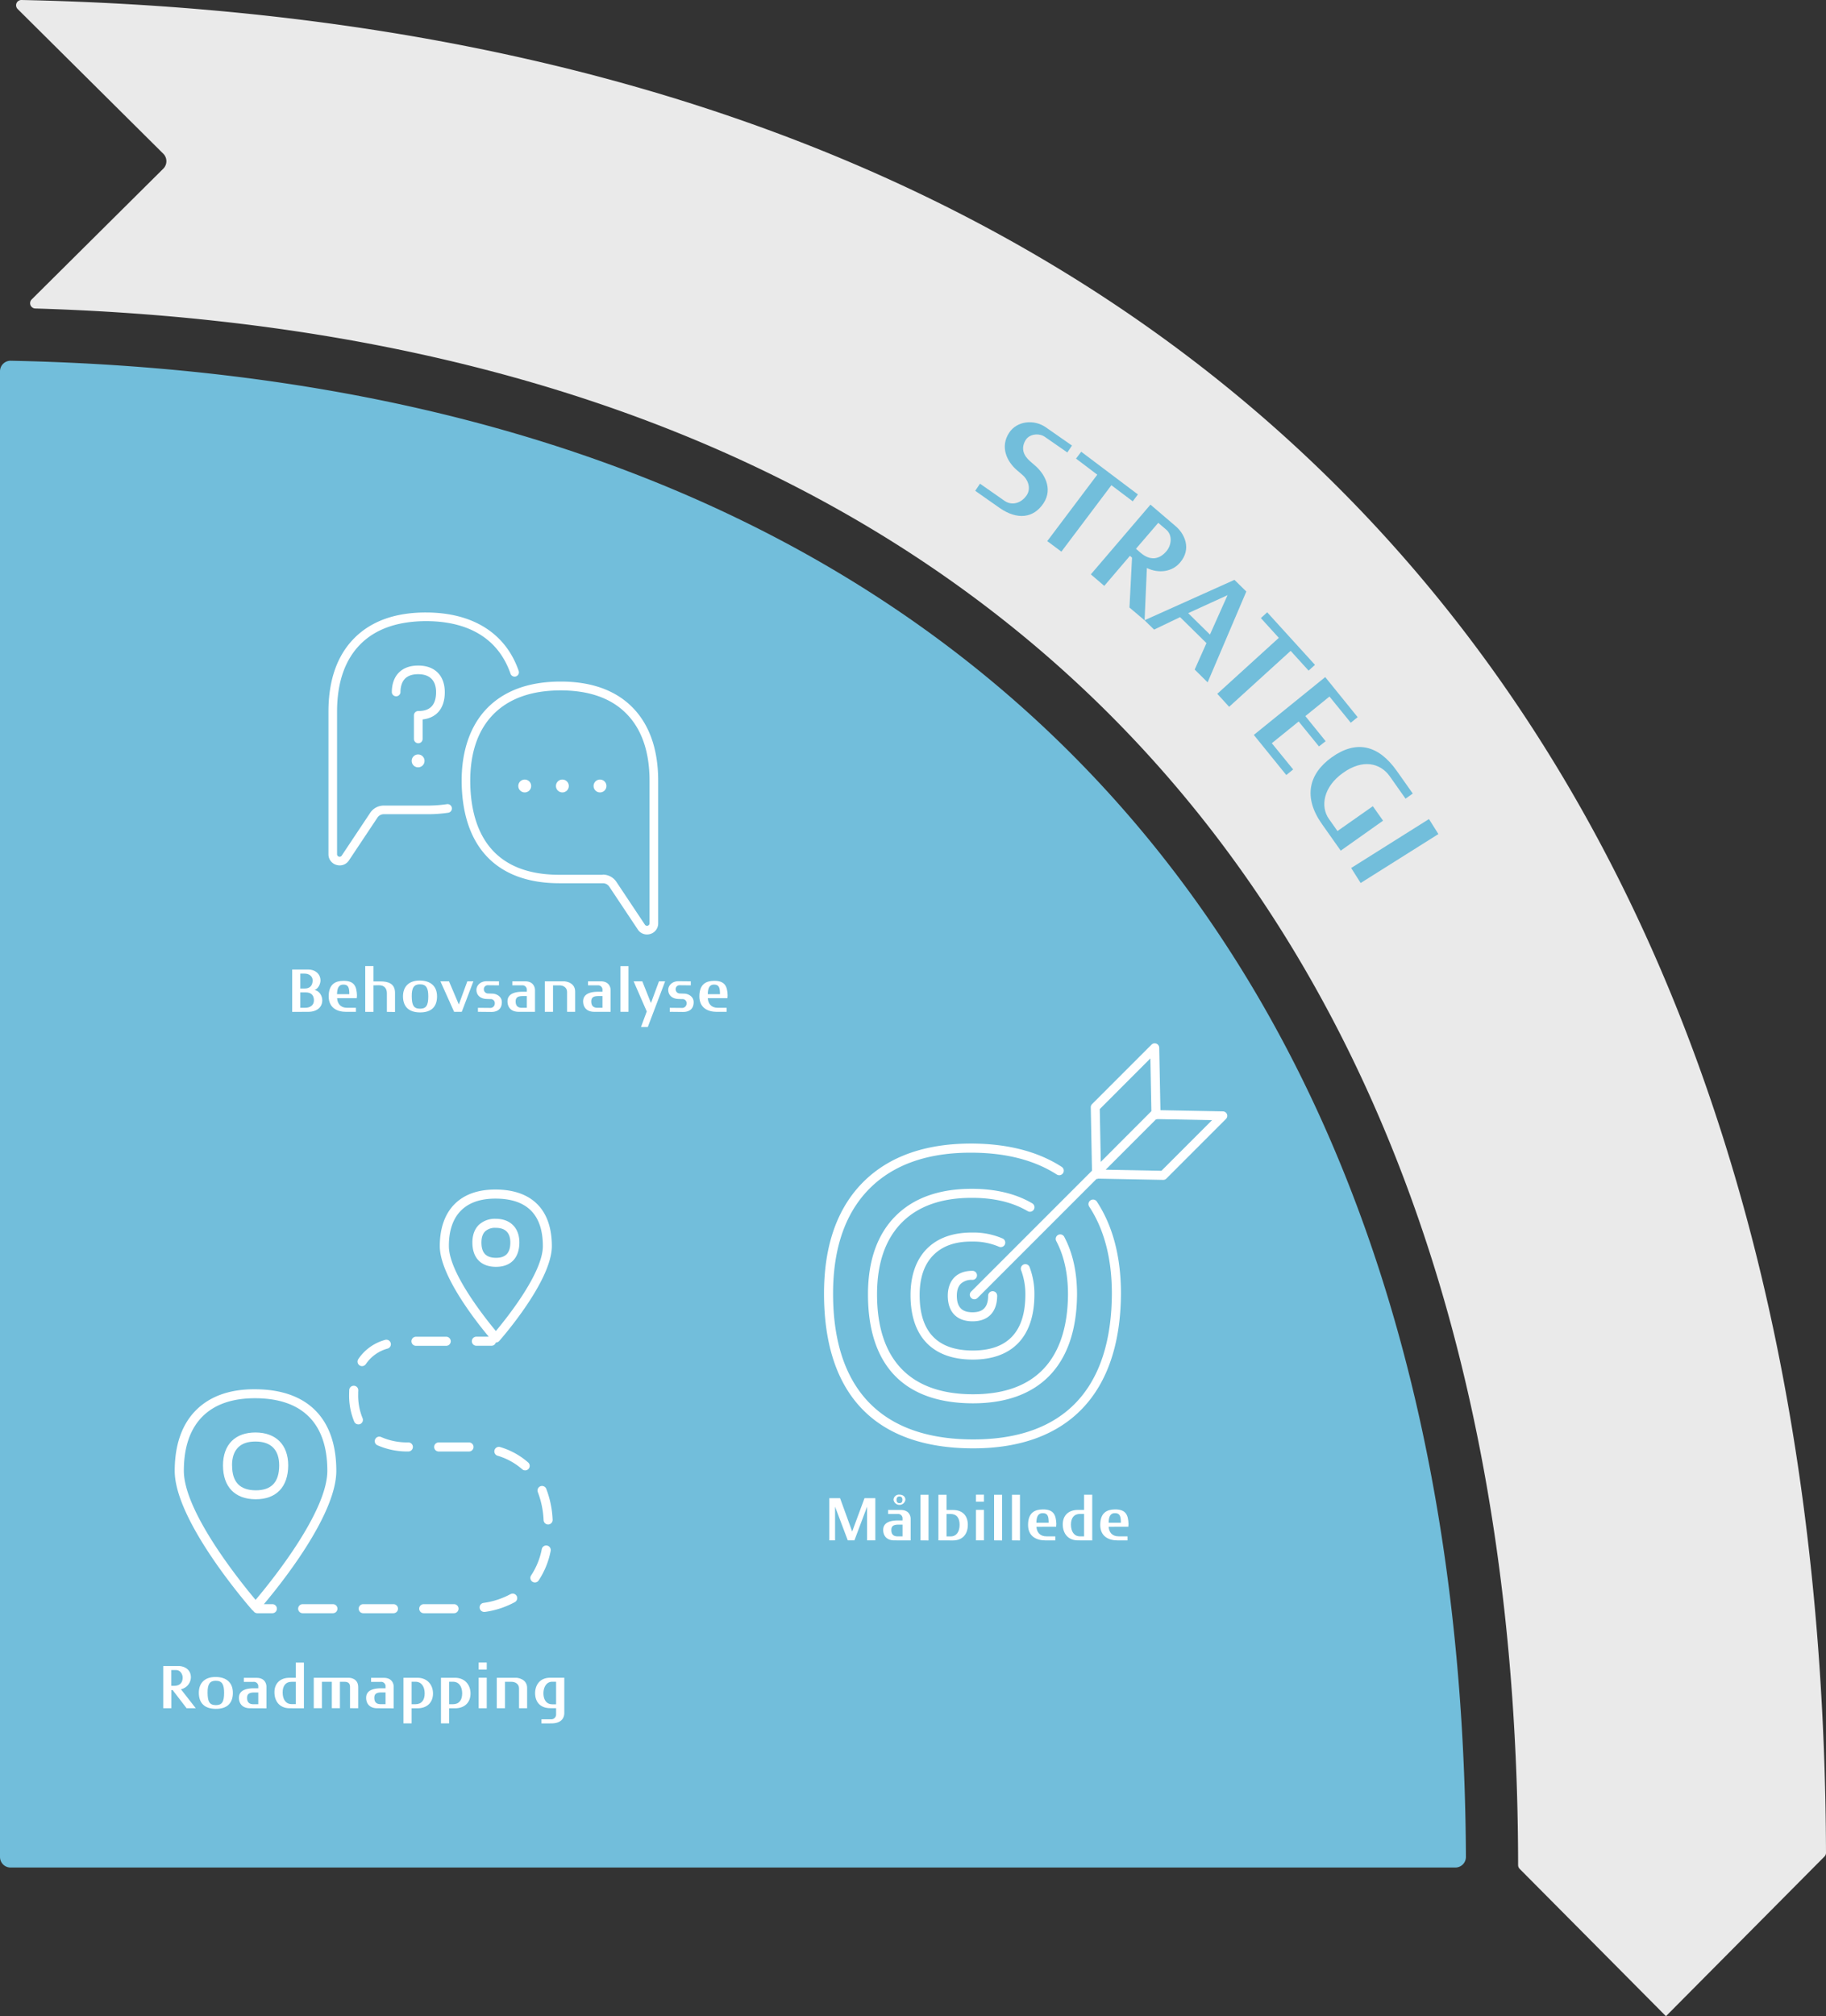<svg xmlns="http://www.w3.org/2000/svg" viewBox="0 0 952 1050.76"><rect x="0" y="0" width="952" height="1050.76" fill="#333333" stroke="none"/><defs><style>.cls-1{fill:#72bedb;}.cls-2{fill:#fff;}.cls-3{fill:#eaeaea;}</style></defs><g id="Layer_2" data-name="Layer 2"><g id="Layer_1-2" data-name="Layer 1"><path class="cls-1" d="M5.51,973.26H758.75a5.53,5.53,0,0,0,5.52-5.54C762.05,494.31,500.09,198.16,5.62,188A5.5,5.5,0,0,0,0,193.54v774.2A5.52,5.52,0,0,0,5.51,973.26Z"/><path class="cls-2" d="M150.26,763.68c0-10.69-6.36-17.1-17-17.15-5.21,0-9.44,1.47-12.43,4.44s-4.57,7.38-4.57,12.71c0,11.18,6.19,17.61,17,17.65h.11C144.05,781.33,150.22,774.91,150.26,763.68Zm-29.29,0c0-4.11,1.07-7.26,3.18-9.36s5.07-3.07,9-3.07h.1c8.06,0,12.31,4.33,12.31,12.42,0,8.71-4,13-12.2,13h-.09C125,776.58,121,772.35,121,763.68Z"/><path class="cls-2" d="M270.78,647.52c0-7.59-4.69-12.32-12.25-12.35h-.08a12.21,12.21,0,0,0-8.86,3.22c-2.17,2.16-3.31,5.32-3.31,9.13,0,8,4.45,12.65,12.23,12.68h.07C266.3,660.2,270.74,655.59,270.78,647.52Zm-19.78,0c0-2.57.64-4.51,1.92-5.78a7.54,7.54,0,0,1,5.53-1.85h.05c5,0,7.56,2.59,7.56,7.62,0,5.44-2.4,8-7.47,8h-.06C253.39,655.46,251,652.93,251,647.52Z"/><path class="cls-2" d="M142,836h-4.43c9-10.64,37.77-46.58,37.77-69.47,0-27.3-15-42.4-42.17-42.52-13.24-.13-23.63,3.59-30.92,10.84s-11.16,18-11.16,31.68c0,26.25,38.71,70.59,40.36,72.47a2.63,2.63,0,0,0,.64.5,2.36,2.36,0,0,0,2.05,1.22H142a2.36,2.36,0,1,0,0-4.72ZM95.85,766.49c0-12.35,3.29-21.88,9.77-28.34,6.32-6.28,15.49-9.47,27.28-9.47h.29c24.52.1,37.47,13.17,37.47,37.8,0,21.68-29.75,58.24-37.4,67.28C125.62,824.69,95.85,787.93,95.85,766.49Z"/><path class="cls-2" d="M187.44,711.55a2.3,2.3,0,0,0,1.3.39,2.38,2.38,0,0,0,2-1.05A20.11,20.11,0,0,1,202,702.83a2.36,2.36,0,1,0-1.4-4.5,24.65,24.65,0,0,0-13.79,9.95A2.35,2.35,0,0,0,187.44,711.55Z"/><path class="cls-2" d="M260.75,754.12a2.36,2.36,0,0,0-1.39,4.51,34.18,34.18,0,0,1,12.81,7,2.36,2.36,0,1,0,3.14-3.52A38.85,38.85,0,0,0,260.75,754.12Z"/><path class="cls-2" d="M244.57,751.72H228.71a2.36,2.36,0,0,0,0,4.72h15.81a2.36,2.36,0,0,0,0-4.72Z"/><path class="cls-2" d="M266.2,830.74a41.1,41.1,0,0,1-14.08,4.6,2.36,2.36,0,0,0,.35,4.7l.35,0a45.76,45.76,0,0,0,15.68-5.15,2.36,2.36,0,0,0-2.3-4.12Z"/><path class="cls-2" d="M285.25,805.47a2.36,2.36,0,0,0-2.79,1.84A37.67,37.67,0,0,1,276.91,821a2.36,2.36,0,0,0,3.91,2.65,42.47,42.47,0,0,0,6.26-15.34A2.37,2.37,0,0,0,285.25,805.47Z"/><path class="cls-2" d="M173.58,836H157.8a2.36,2.36,0,0,0,0,4.72h15.78a2.36,2.36,0,1,0,0-4.72Z"/><path class="cls-2" d="M236.71,836H220.93a2.36,2.36,0,0,0,0,4.72h15.78a2.36,2.36,0,1,0,0-4.72Z"/><path class="cls-2" d="M284.79,775.88a2.36,2.36,0,0,0-4.38,1.76,46.53,46.53,0,0,1,3,14.6,2.36,2.36,0,0,0,2.35,2.23h.13a2.37,2.37,0,0,0,2.23-2.49A51,51,0,0,0,284.79,775.88Z"/><path class="cls-2" d="M205.15,836H189.37a2.36,2.36,0,0,0,0,4.72h15.78a2.36,2.36,0,1,0,0-4.72Z"/><path class="cls-2" d="M235,699a2.35,2.35,0,0,0-2.36-2.36H216.86a2.36,2.36,0,0,0,0,4.72h15.76A2.36,2.36,0,0,0,235,699Z"/><path class="cls-2" d="M189,739a31,31,0,0,1-2.26-12.51c0-.63,0-1.25.05-1.85a2.36,2.36,0,1,0-4.72-.22c0,.67-.05,1.35-.05,2.26a35.41,35.41,0,0,0,2.66,14.22,2.37,2.37,0,0,0,2.16,1.41,2.28,2.28,0,0,0,1-.2A2.36,2.36,0,0,0,189,739Z"/><path class="cls-2" d="M212.91,751.71a34,34,0,0,1-14.33-2.86,2.36,2.36,0,0,0-2,4.26,38.63,38.63,0,0,0,16.32,3.32h0a2.36,2.36,0,0,0,0-4.72Z"/><path class="cls-2" d="M258.5,699.65h0a2.37,2.37,0,0,0,1.77-.8c1.12-1.27,27.44-31.24,27.44-49.45,0-18.93-10.38-29.4-29.24-29.48h-.21c-9.05,0-16.18,2.54-21.21,7.55s-7.76,12.51-7.76,21.93c0,15.42,19.27,39.73,25.53,47.21h-6.46a2.36,2.36,0,1,0,0,4.72h7.86A2.35,2.35,0,0,0,258.5,699.65Zm-18.09-68.83c4.11-4.1,10.13-6.17,17.88-6.17h.19c16.29.07,24.54,8.4,24.54,24.76,0,13.89-18.58,37.2-24.49,44.25-5.89-7.08-24.5-30.51-24.5-44.25C234,641.29,236.18,635,240.41,630.82Z"/><path class="cls-2" d="M97.29,890.24,90,880.76h-.67v9.48H85.12v-22h8c2.66,0,6.4,1.55,6.4,5.92a6.51,6.51,0,0,1-5.2,6.18l7.73,9.89Zm-8-19.9v8.21h1.49c3,0,4.47-1.65,4.44-4.35,0-1.71-1.24-3.86-3.42-3.86Z"/><path class="cls-2" d="M103.66,882.22c0-5.23,3.2-8.33,8.84-8.27s8.91,3,8.91,8.27-2.85,8.37-8.91,8.34S103.69,887.36,103.66,882.22Zm4.56,0c.07,4.47.89,6.37,4.31,6.4,3.17,0,4.31-1.65,4.31-6.4,0-4.31-1-6.31-4.34-6.31C109.4,875.88,108.16,877.72,108.22,882.19Z"/><path class="cls-2" d="M130.38,890.24c-4.15,0-5.8-2.6-5.8-5.45,0-4.22,4.37-4.95,7.8-4.95h2.28V879a2.3,2.3,0,0,0-2.54-2.51h-5v-2.09h6.63c4.47,0,5.16,3.27,5.16,4.6v11.28Zm4.28-8.21h-2c-2.41,0-3.83.54-3.83,2.79,0,1.81.66,3.33,3.29,3.33h2.54Z"/><path class="cls-2" d="M151,890.24c-5.1,0-7.83-3.49-7.92-8.14s2.85-7.74,7.92-7.74l3.2,0v-7.92h4.25v23.83Zm3.2-13.79h-2.09c-3.2,0-4.79,2.16-4.75,5.65s1.58,6,4.75,6h2.09Z"/><path class="cls-2" d="M182.49,890.21V879.08c0-1.9-1.08-2.63-2.86-2.63h-2.41v13.76H173V876.45h-5.17v13.76h-4.25V874.36h18.32s4.85-.06,4.85,4.88v11Z"/><path class="cls-2" d="M196.69,890.24c-4.16,0-5.8-2.6-5.8-5.45,0-4.22,4.37-4.95,7.79-4.95H201V879a2.29,2.29,0,0,0-2.53-2.51h-5v-2.09h6.63c4.46,0,5.16,3.27,5.16,4.6v11.28ZM201,882h-2c-2.41,0-3.84.54-3.84,2.79,0,1.81.67,3.33,3.3,3.33H201Z"/><path class="cls-2" d="M214.59,890.27v7.86h-4.24V874.36h7.29c5.1,0,8.11,3.62,8.11,8.21s-3,7.7-8.11,7.7Zm0-13.85v11.73h2c3.23,0,4.82-2.19,4.82-5.64s-1.62-6.09-4.82-6.09Z"/><path class="cls-2" d="M234.15,890.27v7.86H229.9V874.36h7.29c5.11,0,8.12,3.62,8.12,8.21s-3,7.7-8.12,7.7Zm0-13.85v11.73h2c3.23,0,4.81-2.19,4.81-5.64s-1.61-6.09-4.81-6.09Z"/><path class="cls-2" d="M249.56,870.08v-3.67h4.21v3.67Zm0,20.16V874.33h4.21v15.91Z"/><path class="cls-2" d="M270.6,890.24V879.88c0-2.25-1.9-3.43-4-3.43h-3.33v13.79H259V874.36h10.33s5.49.35,5.49,5.29v10.59Z"/><path class="cls-2" d="M282.3,898.16V896h4.94a2.52,2.52,0,0,0,2.69-2.47v-3.33h-3c-5.73,0-7.95-3.74-7.95-7.86,0-2.69,1.3-8,8-8h7.22v18.38c0,.73,0,5.39-6.69,5.42Zm7.63-21.74h-2c-3.2,0-4.6,3.11-4.6,6,0,3.26,1.49,5.77,4.6,5.77h2Z"/><path class="cls-2" d="M639.71,580.67a2.37,2.37,0,0,0-2.15-1.48L605,578.57,604.37,546a2.36,2.36,0,0,0-4-1.62l-31,31a2.37,2.37,0,0,0-.69,1.71l.64,33-63,63a2.35,2.35,0,0,0,0,3.33,2.33,2.33,0,0,0,3.33,0l62-62h.07a2.24,2.24,0,0,0,.83-.18l33.89.65h0a2.32,2.32,0,0,0,1.67-.69l31-31A2.37,2.37,0,0,0,639.71,580.67ZM573.37,578l26.39-26.41.52,27.49L573.9,605.5Zm32.15,32.15-29.07-.56,26.22-26.22h.06a2.7,2.7,0,0,0,.75-.15l28.44.54Z"/><path class="cls-2" d="M568.54,625.55a2.36,2.36,0,0,0-.67,3.27c7.84,11.91,11.81,27.16,11.81,45.33-.21,49.72-25.19,76-72.24,76h-.53c-47.48-.19-72.58-26.46-72.58-76,0-23.75,6.45-42.21,19.16-54.87,12.47-12.42,30.38-18.74,53.4-18.56,17.62.08,32.45,3.9,44.07,11.37a2.36,2.36,0,1,0,2.55-4c-12.39-8-28.07-12-46.6-12.13h-.57c-24,0-42.89,6.71-56.18,19.94-13.64,13.58-20.55,33.16-20.55,58.21,0,52.58,26.72,80.49,77.28,80.69h.53c49.42,0,76.75-28.63,77-80.69,0-19.12-4.24-35.24-12.59-47.93A2.37,2.37,0,0,0,568.54,625.55Z"/><path class="cls-2" d="M539,630.34a2.36,2.36,0,0,0-.84-3.23c-8.47-5-19-7.52-31.2-7.57h-.39c-16.87,0-30.17,4.73-39.54,14.06-9.62,9.57-14.5,23.35-14.5,40.95,0,37,18.82,56.63,54.41,56.78h.38c34.79,0,54-20.15,54.2-56.78,0-11.67-2.27-21.8-6.75-30.13a2.36,2.36,0,0,0-4.15,2.23c4.1,7.64,6.18,17,6.18,27.89-.11,23.77-8.79,52.07-49.47,52.07h-.37c-32.52-.13-49.71-18.14-49.71-52.06,0-16.3,4.41-28.95,13.11-37.61,8.45-8.42,20.63-12.69,36.21-12.69h.37c11.39,0,21.09,2.37,28.83,6.92A2.36,2.36,0,0,0,539,630.34Z"/><path class="cls-2" d="M523.89,648.55a2.36,2.36,0,0,0-1.18-3.12,38.32,38.32,0,0,0-15.74-3.1h-.23c-10,0-17.83,2.81-23.41,8.37s-8.62,13.84-8.62,24.22c0,21.59,11.45,33.53,32.24,33.62h.23c20.62,0,32-11.93,32.12-33.62a39.66,39.66,0,0,0-2.49-14.51,2.36,2.36,0,1,0-4.39,1.72,35.32,35.32,0,0,1,2.16,12.78c-.08,19.18-9.3,28.91-27.4,28.91H507c-18.28-.08-27.54-9.8-27.54-28.9,0-9.08,2.43-16.1,7.23-20.88s11.48-7.13,20.29-7a33.69,33.69,0,0,1,13.82,2.68A2.35,2.35,0,0,0,523.89,648.55Z"/><path class="cls-2" d="M506.91,667H507a2.36,2.36,0,0,0,0-4.72h-.08c-3.87,0-7.09,1.17-9.31,3.39s-3.48,5.58-3.48,9.59c0,8.45,4.68,13.31,12.85,13.34h.08c8.11,0,12.79-4.85,12.82-13.33a2.36,2.36,0,0,0-2.35-2.37h0a2.37,2.37,0,0,0-2.36,2.35c0,5.89-2.59,8.64-8.09,8.64H507c-5.56,0-8.15-2.76-8.15-8.62,0-2.77.7-4.87,2.09-6.25A8.17,8.17,0,0,1,506.91,667Z"/><path class="cls-2" d="M452.06,802.76l0-17.56-6.6,17.56H442l-6.63-17.56v17.56h-3v-22h5.61l6.31,17.4,6.43-17.4h5.64v22Z"/><path class="cls-2" d="M466.26,802.76c-4.15,0-5.8-2.6-5.8-5.45,0-4.22,4.37-4.95,7.8-4.95h2.28v-.88A2.3,2.3,0,0,0,468,789h-5v-2.09h6.62c4.47,0,5.16,3.27,5.16,4.6v11.28Zm4.28-8.21h-2c-2.41,0-3.83.54-3.83,2.79,0,1.81.66,3.33,3.29,3.33h2.54Zm-4.69-12.93a2.81,2.81,0,0,1,3.1-2.69c1.75,0,3.08,1,3.08,2.69a3.13,3.13,0,0,1-6.18,0Zm1.58,0c0,1,.35,1.71,1.52,1.71s1.49-.63,1.52-1.71-.53-1.74-1.52-1.74S467.4,780.54,467.43,781.62Z"/><path class="cls-2" d="M479.92,802.76V779h4.18v23.8Z"/><path class="cls-2" d="M489.24,802.76V779h4.25v7.92h3.36c5.1,0,7.73,3.11,7.73,7.7,0,4.88-2.7,8.18-7.8,8.18ZM493.49,789v11.7h2.09c3.17,0,4.72-2.57,4.72-6.06s-1.49-5.64-4.72-5.64Z"/><path class="cls-2" d="M508.83,782.6v-3.67H513v3.67Zm0,20.16V786.85H513v15.91Z"/><path class="cls-2" d="M518.27,802.76V779h4.19v23.8Z"/><path class="cls-2" d="M527.59,802.76V779h4.18v23.8Z"/><path class="cls-2" d="M540.36,795.66c.19,2.76,1.71,5,5.2,5h4.63v2.12h-5.1c-4.82,0-9.1-2.15-9.1-8.08,0-6.47,3.64-8.05,7.67-8.08,5.86-.07,6.88,3.14,7.07,7.54,0,.38-.1,1.49-.1,1.49Zm0-2.09h6.37c0-3.23-.41-5-3.07-5C541.19,788.53,540.39,790.46,540.33,793.57Z"/><path class="cls-2" d="M562,802.76c-5.1,0-7.83-3.49-7.92-8.15s2.85-7.73,7.92-7.73l3.2,0v-7.92h4.25v23.83Zm3.2-13.79h-2.09c-3.2,0-4.79,2.16-4.76,5.64s1.59,6.06,4.76,6.06h2.09Z"/><path class="cls-2" d="M578,795.66c.19,2.76,1.71,5,5.2,5h4.62v2.12h-5.1c-4.82,0-9.1-2.15-9.1-8.08,0-6.47,3.65-8.05,7.67-8.08,5.87-.07,6.88,3.14,7.07,7.54,0,.38-.09,1.49-.09,1.49Zm0-2.09h6.37c0-3.23-.42-5-3.08-5C578.84,788.53,578.05,790.46,578,793.57Z"/><path class="cls-3" d="M85.12,87.92,16.51,156.06a2.76,2.76,0,0,0,1.87,4.71C524,175.86,791,483.27,791.48,972a2.74,2.74,0,0,0,.8,1.93l76.28,76.8,82.64-83.21a2.73,2.73,0,0,0,.8-2C950.13,379.64,625.25,12.86,11.21,0a2.75,2.75,0,0,0-2,4.71L85.12,80.1A5.51,5.51,0,0,1,85.12,87.92Z"/><path class="cls-1" d="M508.44,255.78l2.5-3.71L523.71,261c3.85,2.67,8.75,1.32,11.63-3,2.37-3.64.47-8.24-2.25-10.48l-2.74-2.35c-5.41-4.55-9.1-12.27-4.2-19.68,4.1-6.21,13-7,19-2.87l13.74,9.58-2.42,3.6-11.78-8.17c-2.76-1.94-7.92-1.68-10,1.76-2.62,4.38-.95,8.08,2.28,10.92l2.88,2.51c4.25,3.69,9.41,11.57,4.2,19.44s-13.72,8.79-22.85,2.48Z"/><path class="cls-1" d="M579.43,252.87l-26.07,34.62L546,282l26.07-34.62L561,239l2.7-3.58,29.56,22.26-2.7,3.58Z"/><path class="cls-1" d="M588.86,316.61l1.34-26-1.1-.94-13.38,15.66-7-6,31.08-36.34,13.25,11.33c4.4,3.76,8.38,11.61,2.2,18.83-4,4.81-11,5.9-17.32,2.87l-1.19,27.27Zm15-44.13L592.24,286l2.46,2.11c4.92,4.21,9.71,3.59,13.47-.91,2.42-2.83,3.42-8.13-.2-11.22Z"/><path class="cls-1" d="M622.86,348.94,629,335.15l-13.76-13.53-13.54,6.5-5-4.88,46.89-21.05,6.19,6.08-20.17,47.34ZM640,310.16l-20.53,9.38,11.35,11.16Z"/><path class="cls-1" d="M672.89,339.19l-32.07,29.16-6.17-6.78,32.07-29.16-9.36-10.3,3.31-3,24.9,27.38-3.32,3Z"/><path class="cls-1" d="M653.69,383l37.22-30.14,16.91,20.88-3.58,2.91L693.13,363l-12.58,10.19,10.58,13.07L687.65,389,677.07,376l-14,11.32L674.2,401l-3.59,2.9Z"/><path class="cls-1" d="M689.18,429.41c-9.7-13.74-7.08-26,5.15-34.76,12.74-9.08,24.32-6.54,34,7.25l8.23,11.65-3.77,2.67-8.23-11.66c-4.89-6.92-14.09-9.2-24.48-1.69-10,7.13-11.88,17.33-7.23,23.92l4.45,6.3,18.44-12.94,5.33,7.54L699,443.31Z"/><path class="cls-1" d="M704.44,452.35,745,426.85l4.92,7.82-40.53,25.5Z"/><path class="cls-2" d="M152.32,527.33V505.27h8.5c3.1,0,6.14,1.9,6.27,5.55.06,1.52-.85,4.28-3.07,5.1,2.44.44,4,3,4,5.39,0,3.61-2.79,6-7.35,6Zm4.25-19.94v7.77H159c2.5,0,4-1.52,4-4.22,0-2.12-1.8-3.55-4.09-3.55Zm0,9.8v8h2.63c2.38,0,4.5-1.24,4.47-3.87,0-2.31-1.11-4.15-4.34-4.15Z"/><path class="cls-2" d="M175.75,520.2c.19,2.76,1.71,5,5.19,5h4.63v2.12h-5.1c-4.82,0-9.1-2.16-9.1-8.08,0-6.47,3.65-8.05,7.67-8.08,5.86-.07,6.88,3.13,7.07,7.54,0,.38-.1,1.49-.1,1.49Zm0-2.09h6.37c0-3.24-.41-5-3.07-5C176.57,513.07,175.78,515,175.71,518.11Z"/><path class="cls-2" d="M201.7,527.33v-9.76c0-2.28-1.2-4.19-4.28-4.12l-2.72.06v13.82h-4.28V503.46h4.28v8h3.77c3.68,0,7.48,1,7.48,5.93v10Z"/><path class="cls-2" d="M210.1,519.28c0-5.23,3.2-8.34,8.85-8.27s8.9,3,8.9,8.27-2.85,8.37-8.9,8.33S210.14,524.41,210.1,519.28Zm4.57,0c.06,4.47.88,6.37,4.31,6.4,3.17,0,4.31-1.65,4.31-6.4,0-4.31-1-6.31-4.34-6.31C215.84,512.94,214.6,514.78,214.67,519.25Z"/><path class="cls-2" d="M240.75,527.3h-4l-7.13-15.88h4.47l5.13,12.07,4.41-12.07h3.17Z"/><path class="cls-2" d="M249.18,527.3v-2.09l6.31.06a2.31,2.31,0,0,0,2.47-2.38,2.09,2.09,0,0,0-2.31-2.22l-1.93-.06c-2.89-.09-5.23-1.58-5.33-4.66-.06-2.12,1.81-4.63,5.45-4.59l6.31.06v2.09l-5.8-.06a2,2,0,0,0-2.09,2,2.17,2.17,0,0,0,2,2.29l2.66.09c1.65.06,4.72,1.3,4.72,4.44s-1.81,5.13-5.61,5.1Z"/><path class="cls-2" d="M270.39,527.3c-4.15,0-5.8-2.6-5.8-5.45,0-4.22,4.37-5,7.79-5h2.29V516a2.29,2.29,0,0,0-2.54-2.5h-5v-2.09h6.63c4.47,0,5.16,3.26,5.16,4.59V527.3Zm4.28-8.21h-2c-2.41,0-3.83.54-3.83,2.79,0,1.8.66,3.33,3.29,3.33h2.54Z"/><path class="cls-2" d="M295.65,527.3V516.93c0-2.25-1.9-3.42-4-3.42h-3.33V527.3h-4.28V511.42h10.33s5.48.35,5.48,5.29V527.3Z"/><path class="cls-2" d="M309.82,527.3c-4.15,0-5.8-2.6-5.8-5.45,0-4.22,4.37-5,7.79-5h2.29V516a2.29,2.29,0,0,0-2.54-2.5h-5v-2.09h6.63c4.47,0,5.16,3.26,5.16,4.59V527.3Zm4.28-8.21h-2c-2.41,0-3.83.54-3.83,2.79,0,1.8.66,3.33,3.29,3.33h2.54Z"/><path class="cls-2" d="M323.48,527.3V503.5h4.18v23.8Z"/><path class="cls-2" d="M337.74,535.22h-3.55l3-8.11-6.84-15.69h4.53l4.5,11.31,4.18-11.31h3.21Z"/><path class="cls-2" d="M349.18,527.3v-2.09l6.31.06a2.31,2.31,0,0,0,2.47-2.38,2.09,2.09,0,0,0-2.31-2.22l-1.93-.06c-2.89-.09-5.23-1.58-5.33-4.66-.06-2.12,1.81-4.63,5.45-4.59l6.31.06v2.09l-5.8-.06a2,2,0,0,0-2.09,2,2.17,2.17,0,0,0,2,2.29l2.66.09c1.65.06,4.72,1.3,4.72,4.44s-1.81,5.13-5.61,5.1Z"/><path class="cls-2" d="M369,520.2c.19,2.76,1.71,5,5.19,5h4.63v2.12h-5.1c-4.82,0-9.1-2.16-9.1-8.08,0-6.47,3.65-8.05,7.67-8.08,5.86-.07,6.88,3.13,7.07,7.54,0,.38-.1,1.49-.1,1.49Zm0-2.09h6.37c0-3.24-.41-5-3.07-5C369.85,513.07,369.06,515,369,518.11Z"/><path class="cls-2" d="M337.29,487a5.68,5.68,0,0,1-4.78-2.61l-14.86-22.31a4,4,0,0,0-3.33-1.78H291.68c-32.7,0-50.79-18.94-51-53.38,0-15.75,4.54-28.77,13.12-37.66,8.94-9.26,21.79-14,38.18-14.06h.37c15.85,0,28.36,4.45,37.17,13.23,9,9,13.63,22,13.63,38.49l0,74.25a5.72,5.72,0,0,1-4.14,5.58A6.24,6.24,0,0,1,337.29,487Zm-23-31.2a8.47,8.47,0,0,1,7.08,3.79h0l14.86,22.3a1.32,1.32,0,0,0,2.42-.73V407c0-15.3-4.13-27.18-12.3-35.3-8-8-19.54-11.94-34.34-11.91-15.13.07-26.89,4.33-35,12.69-7.86,8.15-11.85,19.76-11.85,34.52.1,22.32,8.25,48.89,46.44,48.89h22.64Z"/><circle class="cls-2" cx="273.57" cy="409.61" r="3.36"/><circle class="cls-2" cx="293.2" cy="409.61" r="3.36"/><circle class="cls-2" cx="312.82" cy="409.61" r="3.36"/><path class="cls-2" d="M177.13,451a6.24,6.24,0,0,1-1.75-.26,5.73,5.73,0,0,1-4.14-5.58l0-74.24c0-16.55,4.59-29.5,13.63-38.5,8.88-8.85,21.5-13.32,37.55-13.22,24.22.1,41.27,10.91,48,30.43a2.25,2.25,0,1,1-4.26,1.47c-6.16-17.83-21.3-27.3-43.78-27.4-14.78,0-26.35,3.94-34.35,11.91-8.16,8.13-12.3,20-12.3,35.31v74.24a1.32,1.32,0,0,0,2.43.73L193,423.61a8.47,8.47,0,0,1,7.08-3.79h22.29a70.82,70.82,0,0,0,10.78-.75,2.26,2.26,0,0,1,.67,4.46,73.25,73.25,0,0,1-11.46.79H200.1a4,4,0,0,0-3.33,1.79l-14.85,22.3A5.71,5.71,0,0,1,177.13,451Z"/><path class="cls-2" d="M218.05,387.34a2.26,2.26,0,0,1-2.25-2.26V372.8a2.24,2.24,0,0,1,2.25-2.25h.09c6.17,0,9.18-3.21,9.21-9.8,0-4.26-1.61-9.35-9.31-9.39-3,0-5.32.76-6.86,2.3s-2.39,4-2.39,7.1a2.26,2.26,0,0,1-4.51,0c0-4.31,1.29-7.87,3.72-10.29s5.82-3.61,10-3.61h.09c8.64,0,13.8,5.23,13.8,13.9,0,8.3-4.22,13.36-11.56,14.17v10.15A2.25,2.25,0,0,1,218.05,387.34Z"/><circle class="cls-2" cx="217.98" cy="396.53" r="3.36"/></g></g></svg>